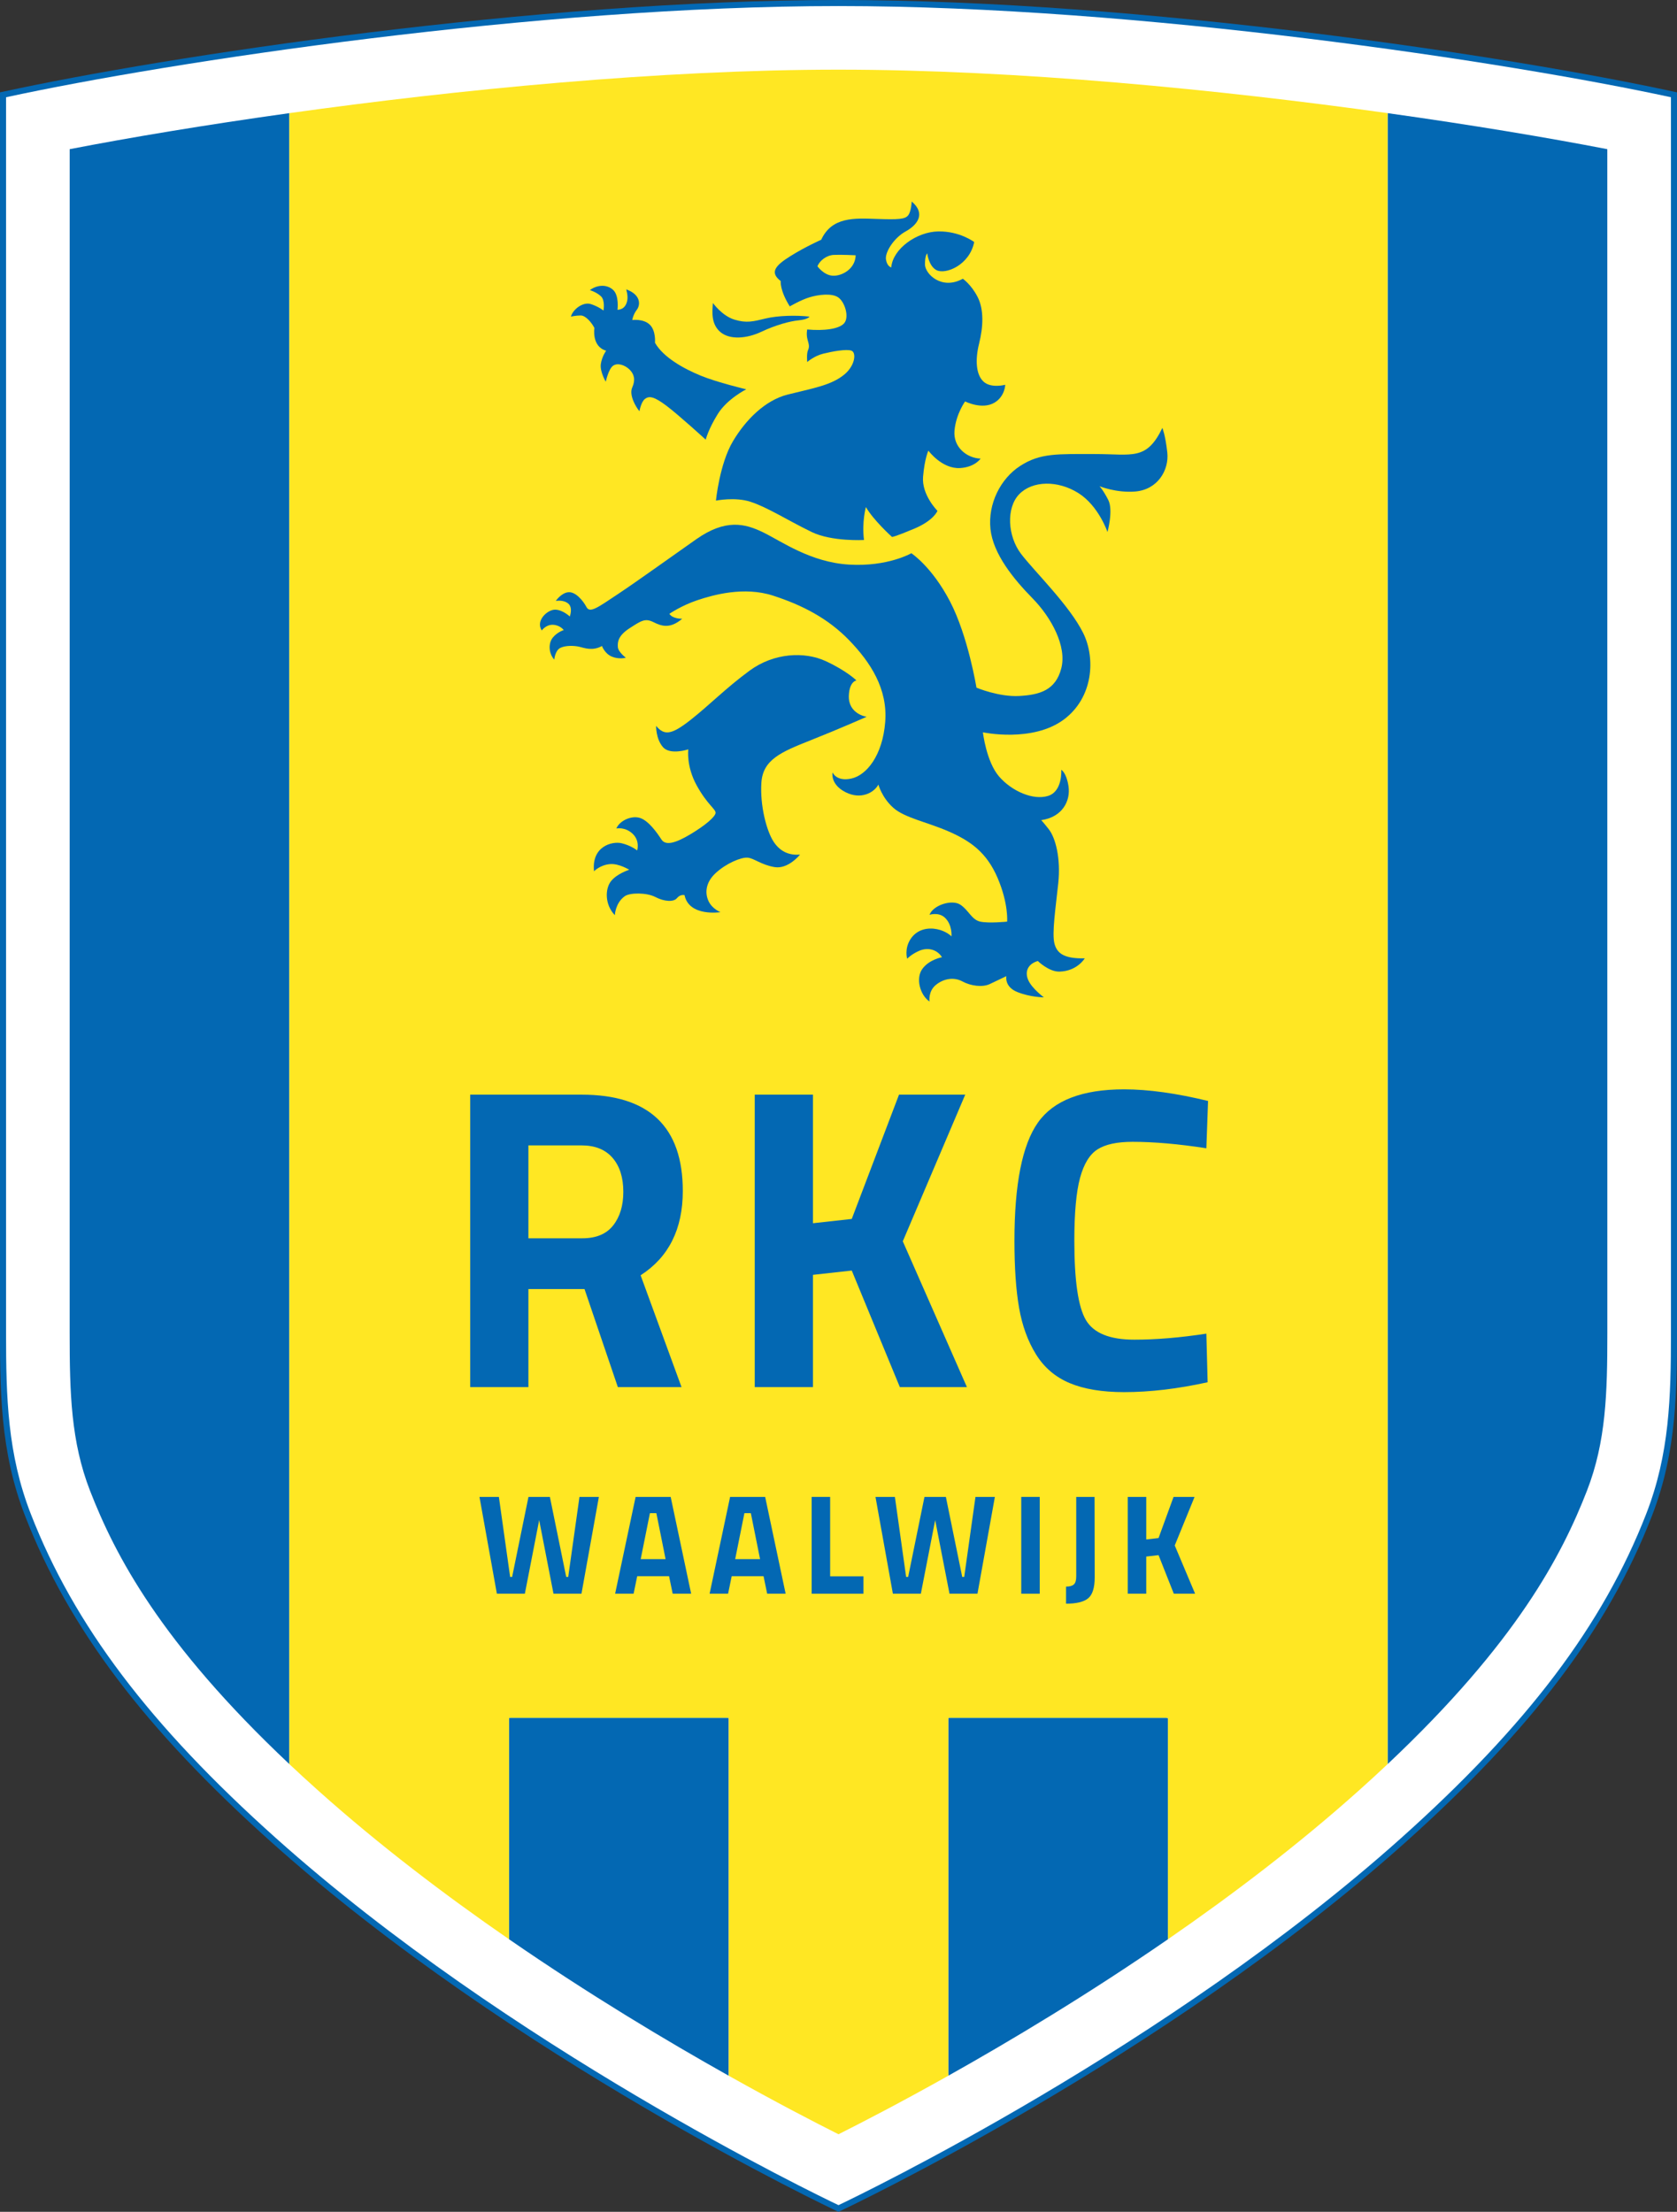<?xml version="1.0" encoding="UTF-8"?>
<svg xmlns="http://www.w3.org/2000/svg" xmlns:xlink="http://www.w3.org/1999/xlink" width="548.07pt" height="722.96pt" viewBox="0 0 548.07 722.96" version="1.1">
<rect x="0" y="0" width="548.07" height="722.96" fill="#333333" stroke="none"/>
<g id="surface1">
<path style=" stroke:none;fill-rule:nonzero;fill:rgb(1.199%,40.799%,70.2%);fill-opacity:1;" d="M 0.781 30.02 L 0.004 30.188 L 0 431.215 C -0.035 454.301 -0.07 474.238 8.207 495.52 C 22.484 532.234 47.375 565.176 88.906 602.32 C 167.797 672.883 272.566 722.273 273.617 722.766 L 274.035 722.961 L 274.453 722.766 C 275.504 722.273 380.27 672.883 459.164 602.32 C 500.695 565.176 525.582 532.234 539.863 495.52 C 548.137 474.242 548.105 454.305 548.07 431.219 L 548.062 30.188 L 547.285 30.02 C 494.094 18.414 372.879 0 274.055 0 C 175.191 0 53.977 18.414 0.781 30.02 "/>
<path style=" stroke:none;fill-rule:nonzero;fill:rgb(100%,100%,100%);fill-opacity:1;" d="M 274.016 1.98 C 372.258 1.98 492.59 20.191 546.086 31.785 C 546.086 33.383 546.094 434.238 546.094 435.727 C 546.094 456.73 545.617 475.258 538.016 494.801 C 523.855 531.211 499.129 563.918 457.844 600.848 C 381.688 668.961 281.324 717.305 274.035 720.773 C 266.75 717.305 166.383 668.961 90.227 600.848 C 48.938 563.918 24.211 531.211 10.051 494.801 C 2.449 475.254 1.977 456.727 1.977 435.719 C 1.977 434.23 1.984 33.383 1.984 31.785 C 55.48 20.191 175.812 1.98 274.016 1.98 "/>
<path style=" stroke:none;fill-rule:nonzero;fill:rgb(1.199%,40.799%,70.2%);fill-opacity:1;" d="M 94.566 37.965 L 94.566 575.844 L 94.59 576.641 C 52.316 536.82 37.539 508.125 29.426 487.266 C 23.18 471.203 22.766 455.301 22.766 435.754 C 22.766 434.273 22.773 81.188 22.773 48.758 C 42.227 44.992 66.977 40.84 94.578 36.98 L 94.566 37.965 "/>
<path style=" stroke:none;fill-rule:nonzero;fill:rgb(1.199%,40.799%,70.2%);fill-opacity:1;" d="M 166.359 633.078 L 166.359 561.508 L 167.035 561.488 L 237.387 561.488 L 238.152 561.508 L 238.152 677.629 L 238.164 678.48 C 217.789 667.047 192.453 651.875 166.375 633.875 L 166.359 633.078 "/>
<path style=" stroke:none;fill-rule:nonzero;fill:rgb(1.199%,40.799%,70.2%);fill-opacity:1;" d="M 309.922 677.566 L 309.922 561.508 L 310.586 561.488 L 381.121 561.488 L 381.703 561.551 L 381.703 632.707 L 381.723 633.855 C 355.66 651.844 330.344 667.012 309.973 678.445 L 309.922 677.566 "/>
<path style=" stroke:none;fill-rule:nonzero;fill:rgb(1.199%,40.799%,70.2%);fill-opacity:1;" d="M 453.5 576.008 L 453.5 38.148 L 453.516 36.984 C 481.105 40.844 505.848 44.996 525.293 48.758 C 525.293 81.188 525.305 434.281 525.305 435.762 C 525.305 455.305 524.887 471.203 518.641 487.266 C 510.531 508.121 495.758 536.809 453.504 576.613 L 453.5 576.008 "/>
<path style=" stroke:none;fill-rule:nonzero;fill:rgb(100%,90.599%,13.699%);fill-opacity:1;" d="M 453.504 576.613 C 450.477 579.469 447.305 582.379 443.98 585.352 L 443.98 585.348 C 424.215 603.031 402.727 619.359 381.723 633.855 L 381.703 632.707 L 381.703 561.551 L 381.121 561.488 L 310.586 561.488 L 309.922 561.508 L 309.922 677.566 L 309.973 678.445 C 294.547 687.105 281.961 693.625 274.035 697.605 C 266.121 693.629 253.559 687.125 238.164 678.48 L 238.152 677.629 L 238.152 561.508 L 237.387 561.488 L 167.035 561.488 L 166.359 561.508 L 166.359 633.078 L 166.375 633.875 C 145.359 619.371 123.863 603.039 104.086 585.348 C 100.773 582.387 97.613 579.484 94.59 576.641 L 94.566 575.844 L 94.566 37.965 L 94.578 36.98 C 149.508 29.297 215.734 22.77 274.016 22.77 C 332.328 22.77 398.578 29.297 453.516 36.984 L 453.5 38.148 L 453.5 576.008 L 453.504 576.613 "/>
<path style=" stroke:none;fill-rule:nonzero;fill:rgb(1.199%,40.799%,70.2%);fill-opacity:1;" d="M 233.98 163.633 C 233.98 163.633 235.164 151.559 239.551 144.203 C 243.758 137.148 250.07 130.84 257.371 128.984 C 265.398 126.941 271.602 126.012 275.934 122.422 C 279.52 119.453 279.895 115.246 278.285 114.629 C 276.676 114.008 271.973 114.875 269.004 115.617 C 266.035 116.359 263.805 118.34 263.805 118.34 C 263.805 118.34 263.559 115.617 264.055 114.504 C 264.547 113.391 264.426 112.77 263.93 111.039 C 263.434 109.305 263.805 107.695 263.805 107.695 C 269.25 108.191 274.324 107.574 275.934 105.594 C 277.543 103.613 276.18 98.91 274.078 97.301 C 271.973 95.695 267.395 96.312 264.547 97.18 C 261.703 98.047 258.113 100.148 258.113 100.148 C 254.773 94.828 255.145 91.859 255.145 91.859 C 251.43 89.012 253.41 86.785 258.359 83.691 C 263.312 80.598 268.387 78.367 268.387 78.367 C 271.852 70.82 279.273 71.316 286.453 71.562 C 293.629 71.809 295.855 71.688 296.848 70.324 C 297.84 68.965 297.961 65.871 297.961 65.871 C 302.664 69.828 299.816 73.543 295.98 75.645 C 292.145 77.75 289.176 82.453 289.547 84.805 C 289.918 87.156 291.277 87.402 291.277 87.402 C 291.773 81.34 299.57 75.77 306.621 75.645 C 313.676 75.523 318.379 79.109 318.379 79.109 C 316.895 86.66 308.977 89.879 306.004 88.27 C 303.5 86.91 303.035 82.824 303.035 82.824 C 303.035 82.824 302.293 83.32 302.293 86.41 C 302.293 89.508 307.738 94.949 314.668 91.113 C 314.668 91.113 317.391 92.973 319.492 97.055 C 321.598 101.141 321.352 106.832 319.988 112.277 C 318.629 117.723 318.996 122.547 321.473 124.773 C 323.949 127.004 328.527 125.766 328.527 125.766 C 328.527 125.766 328.449 129.527 325.062 131.582 C 320.977 134.055 315.41 131.211 315.41 131.211 C 315.41 131.211 312.441 135.293 311.945 140.738 C 311.449 146.184 316.027 149.773 320.484 149.895 C 320.484 149.895 318.625 152.688 313.801 152.988 C 307.859 153.359 303.406 147.297 303.406 147.297 C 303.406 147.297 302.168 149.895 301.672 155.836 C 301.18 161.777 306.375 166.973 306.375 166.973 C 306.375 166.973 305.262 170.066 298.828 172.789 C 292.391 175.512 291.527 175.512 291.527 175.512 C 291.527 175.512 285.465 170.066 282.988 165.734 C 282.988 165.734 281.625 170.562 282.367 176.504 C 282.367 176.504 271.883 177.094 265.289 173.902 C 257.371 170.066 250.938 165.859 245.242 164.004 C 240.25 162.375 233.98 163.633 233.98 163.633 M 279.645 83.441 C 279.645 83.441 274.82 83.195 272.469 83.32 C 270.117 83.441 267.891 85.176 267.148 87.031 C 267.148 87.031 269.25 90 272.223 90.125 C 275.191 90.25 279.523 87.898 279.645 83.441 "/>
<path style=" stroke:none;fill-rule:nonzero;fill:rgb(1.199%,40.799%,70.2%);fill-opacity:1;" d="M 264.547 103.488 C 264.547 103.488 264.164 104.41 260.836 104.727 C 258.238 104.977 253.535 106.211 248.832 108.441 C 244.129 110.668 238.562 111.16 235.469 108.562 C 232.371 105.965 232.746 102.004 232.992 99.035 C 232.992 99.035 235.965 103.242 240.047 104.48 C 243.984 105.672 246.109 105.098 250.191 104.109 C 254.277 103.117 260.34 102.996 264.547 103.488 "/>
<path style=" stroke:none;fill-rule:nonzero;fill:rgb(1.199%,40.799%,70.2%);fill-opacity:1;" d="M 230.641 143.707 C 230.641 143.707 231.508 140.242 234.602 135.293 C 237.695 130.344 243.883 127.25 243.883 127.25 C 243.883 127.25 234.477 125.023 229.031 122.797 C 223.59 120.566 216.781 116.855 214.059 112.027 C 214.059 112.027 214.43 108.07 212.324 106.09 C 210.223 104.109 206.633 104.605 206.633 104.605 C 206.633 104.605 206.883 102.871 208.117 101.262 C 209.355 99.652 209.48 96.312 204.652 94.578 C 204.652 94.578 205.273 96.559 205.023 98.047 C 204.777 99.531 204.035 101.141 201.809 101.262 C 201.809 101.262 202.426 96.559 200.32 94.703 C 198.219 92.848 195.125 93.094 192.773 94.828 C 192.773 94.828 194.879 95.445 196.363 96.809 C 197.848 98.168 197.23 101.512 197.23 101.512 C 197.23 101.512 195.742 100.273 193.145 99.406 C 190.547 98.539 187.203 101.141 186.586 103.488 C 186.586 103.488 188.195 103.117 189.805 103.117 C 191.41 103.117 193.391 105.469 194.258 107.203 C 194.258 107.203 193.27 113.266 198.094 114.629 C 198.094 114.629 196.734 116.484 196.363 118.957 C 195.992 121.434 197.973 124.773 197.973 124.773 C 197.973 124.773 198.84 120.691 200.32 119.578 C 201.809 118.465 204.281 119.328 205.766 120.816 C 207.254 122.301 207.746 124.156 206.633 126.633 C 205.52 129.105 207.746 132.941 208.984 134.426 C 208.984 134.426 209.48 131.332 210.84 130.344 C 212.203 129.355 213.812 129.602 217.895 132.695 C 221.98 135.789 230.641 143.707 230.641 143.707 "/>
<path style=" stroke:none;fill-rule:nonzero;fill:rgb(1.199%,40.799%,70.2%);fill-opacity:1;" d="M 354.516 313.246 C 354.516 313.246 352.039 317.453 346.223 317.578 C 342.758 317.652 339.172 314.113 339.172 314.113 C 335.828 315.102 334.84 317.699 336.074 320.422 C 337.312 323.145 341.148 325.992 341.148 325.992 C 341.148 325.992 336.82 325.992 332.488 324.262 C 328.156 322.527 328.898 319.062 328.898 319.062 C 328.898 319.062 325.805 320.547 323.453 321.66 C 321.102 322.773 317.266 322.281 314.543 320.797 C 311.82 319.309 308.48 319.805 305.883 321.91 C 303.281 324.012 303.777 327.355 303.777 327.355 C 300.684 325.25 299.199 319.805 301.426 316.711 C 303.652 313.617 307.859 312.875 307.859 312.875 C 306.129 310.152 303.035 309.656 300.438 310.77 C 297.84 311.887 296.477 313.371 296.477 313.371 C 296.477 313.371 295.484 310.152 297.59 306.934 C 299.695 303.719 303.281 303.098 306.254 303.719 C 309.402 304.375 310.953 306.07 310.953 306.07 C 310.953 306.07 311.324 302.234 308.727 299.883 C 306.707 298.055 303.777 299.016 303.777 299.016 C 305.016 295.797 311.078 293.941 313.801 295.672 C 316.523 297.406 317.512 300.625 320.359 301.242 C 323.203 301.859 329.145 301.242 329.145 301.242 C 329.145 301.242 329.641 295.426 326.051 287.012 C 322.465 278.598 317.141 274.883 310.09 271.789 C 303.035 268.695 295.609 267.336 291.898 263.992 C 288.184 260.652 287.07 256.445 287.07 256.445 C 285.711 259.043 281.379 261.52 276.305 258.922 C 271.23 256.32 272.098 252.484 272.098 252.484 C 272.098 252.484 273.336 255.578 278.285 254.465 C 283.234 253.352 288.434 246.914 289.297 236.027 C 290.164 225.137 284.473 216.473 277.543 209.297 C 270.613 202.117 262.195 197.785 252.668 194.695 C 243.141 191.602 233.117 194.445 227.918 196.18 C 222.723 197.91 218.762 200.633 218.762 200.633 C 219.875 202.367 222.969 202.242 222.969 202.242 C 219.008 205.582 216.285 204.719 213.562 203.355 C 210.84 201.996 209.605 202.859 205.766 205.336 C 201.93 207.812 201.809 209.914 201.93 211.523 C 202.055 213.133 204.531 214.988 204.531 214.988 C 204.531 214.988 202.301 215.609 199.949 214.617 C 197.602 213.629 196.734 211.152 196.734 211.152 C 193.641 212.887 190.918 211.77 189.309 211.398 C 187.699 211.027 184.855 210.906 183.121 211.77 C 181.391 212.637 181.141 215.609 181.141 215.609 C 179.285 213.504 179.16 210.285 180.645 208.43 C 182.133 206.574 184.234 205.953 184.234 205.953 C 184.234 205.953 183.121 204.348 180.77 204.223 C 178.418 204.098 177.059 206.078 177.059 206.078 C 174.953 202.859 178.914 199.273 181.391 199.273 C 183.863 199.273 186.215 201.5 186.215 201.5 C 186.215 201.5 187.328 198.652 185.719 197.293 C 184.109 195.93 181.637 196.426 181.637 196.426 C 181.637 196.426 183.367 193.828 185.719 193.578 C 188.07 193.332 190.547 196.301 191.66 198.406 C 192.773 200.512 195.246 198.652 201.93 194.199 C 208.613 189.742 218.02 182.938 227.547 176.254 C 237.074 169.57 243.387 171.059 249.449 174.027 C 255.516 176.996 264.922 183.805 277.543 184.547 C 290.164 185.289 297.84 180.832 297.84 180.832 C 297.84 180.832 304.52 185.164 310.461 196.551 C 316.398 207.934 319.121 224.766 319.121 224.766 C 319.121 224.766 326.422 227.859 333.105 227.488 C 339.789 227.117 344.984 225.633 346.844 218.453 C 348.699 211.277 343.625 201.871 337.438 195.559 C 331.25 189.25 324.566 181.082 323.699 172.914 C 322.836 164.746 326.918 156.453 333.477 152.246 C 340.035 148.039 345.605 148.41 357.855 148.41 C 370.105 148.41 374.688 150.641 379.883 139.871 C 379.883 139.871 380.871 142.223 381.492 147.914 C 382.109 153.609 378.383 160.07 370.973 160.66 C 364.785 161.156 359.34 158.93 359.34 158.93 C 359.34 158.93 360.453 160.043 362.188 163.387 C 363.922 166.727 361.941 173.902 361.941 173.902 C 361.941 173.902 359.094 165.363 352.41 161.156 C 345.727 156.949 337.438 157.074 333.105 161.527 C 328.773 165.984 329.27 175.266 333.727 181.082 C 338.18 186.898 349.566 197.91 354.02 206.945 C 358.105 215.234 357.266 228.02 347.711 235.16 C 337.438 242.832 321.227 239.367 321.227 239.367 C 321.227 239.367 322.34 249.02 326.547 253.848 C 330.754 258.672 337.684 261.641 342.512 260.156 C 347.34 258.672 346.844 251.617 346.844 251.617 C 346.844 251.617 348.508 252.477 349.195 256.941 C 349.938 261.766 347.215 267.086 340.285 268.078 C 340.285 268.078 340.863 268.625 342.758 271.047 C 344.984 273.895 346.719 280.574 345.852 288.742 C 344.984 296.91 343.746 305.078 344.613 308.422 C 345.48 311.762 347.953 313.371 354.516 313.246 "/>
<path style=" stroke:none;fill-rule:nonzero;fill:rgb(1.199%,40.799%,70.2%);fill-opacity:1;" d="M 200.941 299.141 C 197.602 295.672 197.723 290.477 199.703 288 C 201.684 285.527 205.645 284.289 205.645 284.289 C 205.645 284.289 202.297 282.223 199.457 282.434 C 196.113 282.68 194.137 284.785 194.137 284.785 C 193.27 276.617 200.074 274.883 203.168 275.625 C 206.262 276.367 208.242 277.977 208.242 277.977 C 208.242 277.977 209.23 274.883 206.758 272.531 C 204.281 270.18 201.438 270.801 201.438 270.801 C 202.426 268.324 206.262 266.469 209.109 267.336 C 211.953 268.199 214.801 272.285 216.16 274.391 C 217.523 276.492 220.742 275.625 225.691 272.656 C 230.641 269.688 233.734 266.965 233.859 265.727 C 233.98 264.488 231.137 263.004 227.672 256.691 C 224.207 250.383 224.949 244.938 224.949 244.938 C 224.949 244.938 219.008 246.914 216.656 244.195 C 214.305 241.473 214.43 237.266 214.43 237.266 C 217.027 240.359 219.258 240.359 225.566 235.406 C 231.879 230.457 237.074 225.012 244.996 219.195 C 252.914 213.379 262.941 212.887 269.871 216.102 C 276.801 219.32 279.895 222.414 279.895 222.414 C 279.895 222.414 277.609 222.664 277.418 227.363 C 277.172 233.426 283.234 234.293 283.234 234.293 C 283.234 234.293 274.57 238.129 264.922 241.965 C 255.266 245.801 249.328 248.277 248.832 255.824 C 248.34 263.375 250.566 271.789 252.914 275.254 C 255.266 278.719 258.359 279.586 261.453 279.34 C 261.453 279.34 257.617 284.164 253.164 283.422 C 248.711 282.68 246.355 280.453 244.254 280.328 C 242.148 280.203 237.324 282.184 233.859 285.402 C 230.395 288.621 230.395 292.207 231.633 294.684 C 232.867 297.16 235.469 298.148 235.469 298.148 C 235.469 298.148 225.195 299.758 223.711 292.578 C 223.711 292.578 222.352 292.207 221.234 293.57 C 220.121 294.93 217.027 294.684 214.184 293.199 C 211.336 291.715 205.867 291.723 204.16 292.949 C 201.066 295.18 200.941 299.141 200.941 299.141 "/>
<path style=" stroke:none;fill-rule:nonzero;fill:rgb(1.199%,40.799%,70.2%);fill-opacity:1;" d="M 191.027 421.34 L 172.691 421.34 L 172.691 453.391 L 153.668 453.391 L 153.668 357.797 L 190.062 357.797 C 212.121 357.797 223.148 368.293 223.148 389.281 C 223.148 401.75 218.551 410.934 209.363 416.836 L 222.734 453.391 L 201.922 453.391 L 191.027 421.34 M 203.711 389.566 C 203.711 384.883 202.539 381.18 200.195 378.461 C 197.852 375.742 194.473 374.383 190.062 374.383 L 172.691 374.383 L 172.691 404.746 L 190.336 404.746 C 194.84 404.746 198.195 403.344 200.398 400.531 C 202.605 397.723 203.711 394.066 203.711 389.566 "/>
<path style=" stroke:none;fill-rule:nonzero;fill:rgb(1.199%,40.799%,70.2%);fill-opacity:1;" d="M 294.086 453.391 L 278.367 415.293 L 265.684 416.695 L 265.684 453.391 L 246.66 453.391 L 246.66 357.797 L 265.684 357.797 L 265.684 399.828 L 278.367 398.422 L 293.809 357.797 L 315.453 357.797 L 295.047 405.734 L 316.004 453.391 L 294.086 453.391 "/>
<path style=" stroke:none;fill-rule:nonzero;fill:rgb(1.199%,40.799%,70.2%);fill-opacity:1;" d="M 394.258 435.914 L 394.672 451.801 C 384.934 453.953 375.832 455.031 367.379 455.031 C 360.211 455.031 354.281 454.047 349.594 452.082 C 344.906 450.113 341.23 446.973 338.566 442.66 C 335.898 438.355 334.062 433.289 333.051 427.48 C 332.035 421.672 331.535 414.359 331.535 405.547 C 331.535 387.086 334.082 374.223 339.184 366.961 C 344.285 359.699 353.68 356.062 367.379 356.062 C 375.285 356.062 384.426 357.332 394.812 359.863 L 394.258 375.324 C 385.16 373.918 377.121 373.215 370.137 373.215 C 365.078 373.215 361.266 374.039 358.691 375.68 C 356.117 377.316 354.211 380.434 352.969 385.023 C 351.727 389.617 351.109 396.461 351.109 405.547 C 351.109 418.574 352.371 427.223 354.898 431.484 C 357.43 435.75 362.688 437.883 370.684 437.883 C 377.855 437.883 385.715 437.227 394.258 435.914 "/>
<path style=" stroke:none;fill-rule:nonzero;fill:rgb(1.199%,40.799%,70.2%);fill-opacity:1;" d="M 156.699 489.281 L 163.043 489.281 L 166.719 515.43 L 167.371 515.43 L 172.711 489.281 L 179.711 489.281 L 185.047 515.43 L 185.703 515.43 L 189.379 489.281 L 195.723 489.281 L 190.035 520.922 L 180.891 520.922 L 176.211 496.863 L 171.531 520.922 L 162.387 520.922 L 156.699 489.281 "/>
<path style=" stroke:none;fill-rule:nonzero;fill:rgb(1.199%,40.799%,70.2%);fill-opacity:1;" d="M 201.031 520.922 L 207.727 489.281 L 219.188 489.281 L 225.879 520.922 L 219.844 520.922 L 218.66 515.195 L 208.25 515.195 L 207.07 520.922 L 201.031 520.922 M 212.406 494.586 L 209.391 509.613 L 217.523 509.613 L 214.508 494.586 L 212.406 494.586 "/>
<path style=" stroke:none;fill-rule:nonzero;fill:rgb(1.199%,40.799%,70.2%);fill-opacity:1;" d="M 231.91 520.922 L 238.605 489.281 L 250.066 489.281 L 256.758 520.922 L 250.723 520.922 L 249.539 515.195 L 239.129 515.195 L 237.949 520.922 L 231.91 520.922 M 243.285 494.586 L 240.27 509.613 L 248.402 509.613 L 245.387 494.586 L 243.285 494.586 "/>
<path style=" stroke:none;fill-rule:nonzero;fill:rgb(1.199%,40.799%,70.2%);fill-opacity:1;" d="M 282.195 520.922 L 265.266 520.922 L 265.266 489.281 L 271.305 489.281 L 271.305 515.242 L 282.195 515.242 L 282.195 520.922 "/>
<path style=" stroke:none;fill-rule:nonzero;fill:rgb(1.199%,40.799%,70.2%);fill-opacity:1;" d="M 286.121 489.281 L 292.465 489.281 L 296.137 515.43 L 296.797 515.43 L 302.129 489.281 L 309.129 489.281 L 314.469 515.43 L 315.121 515.43 L 318.797 489.281 L 325.141 489.281 L 319.453 520.922 L 310.312 520.922 L 305.629 496.863 L 300.949 520.922 L 291.809 520.922 L 286.121 489.281 "/>
<path style=" stroke:none;fill-rule:nonzero;fill:rgb(1.199%,40.799%,70.2%);fill-opacity:1;" d="M 333.758 520.922 L 333.758 489.281 L 339.797 489.281 L 339.797 520.922 L 333.758 520.922 "/>
<path style=" stroke:none;fill-rule:nonzero;fill:rgb(1.199%,40.799%,70.2%);fill-opacity:1;" d="M 357.719 489.281 L 357.766 515.57 C 357.766 518.949 357.055 521.23 355.641 522.41 C 354.227 523.59 351.812 524.18 348.402 524.18 L 348.402 518.594 C 349.57 518.594 350.414 518.363 350.941 517.898 C 351.465 517.434 351.727 516.562 351.727 515.289 L 351.727 489.281 L 357.719 489.281 "/>
<path style=" stroke:none;fill-rule:nonzero;fill:rgb(1.199%,40.799%,70.2%);fill-opacity:1;" d="M 383.621 520.922 L 378.633 508.312 L 374.609 508.777 L 374.609 520.922 L 368.574 520.922 L 368.574 489.281 L 374.609 489.281 L 374.609 503.191 L 378.633 502.727 L 383.535 489.281 L 390.402 489.281 L 383.926 505.148 L 390.578 520.922 L 383.621 520.922 "/>
</g>
</svg>
